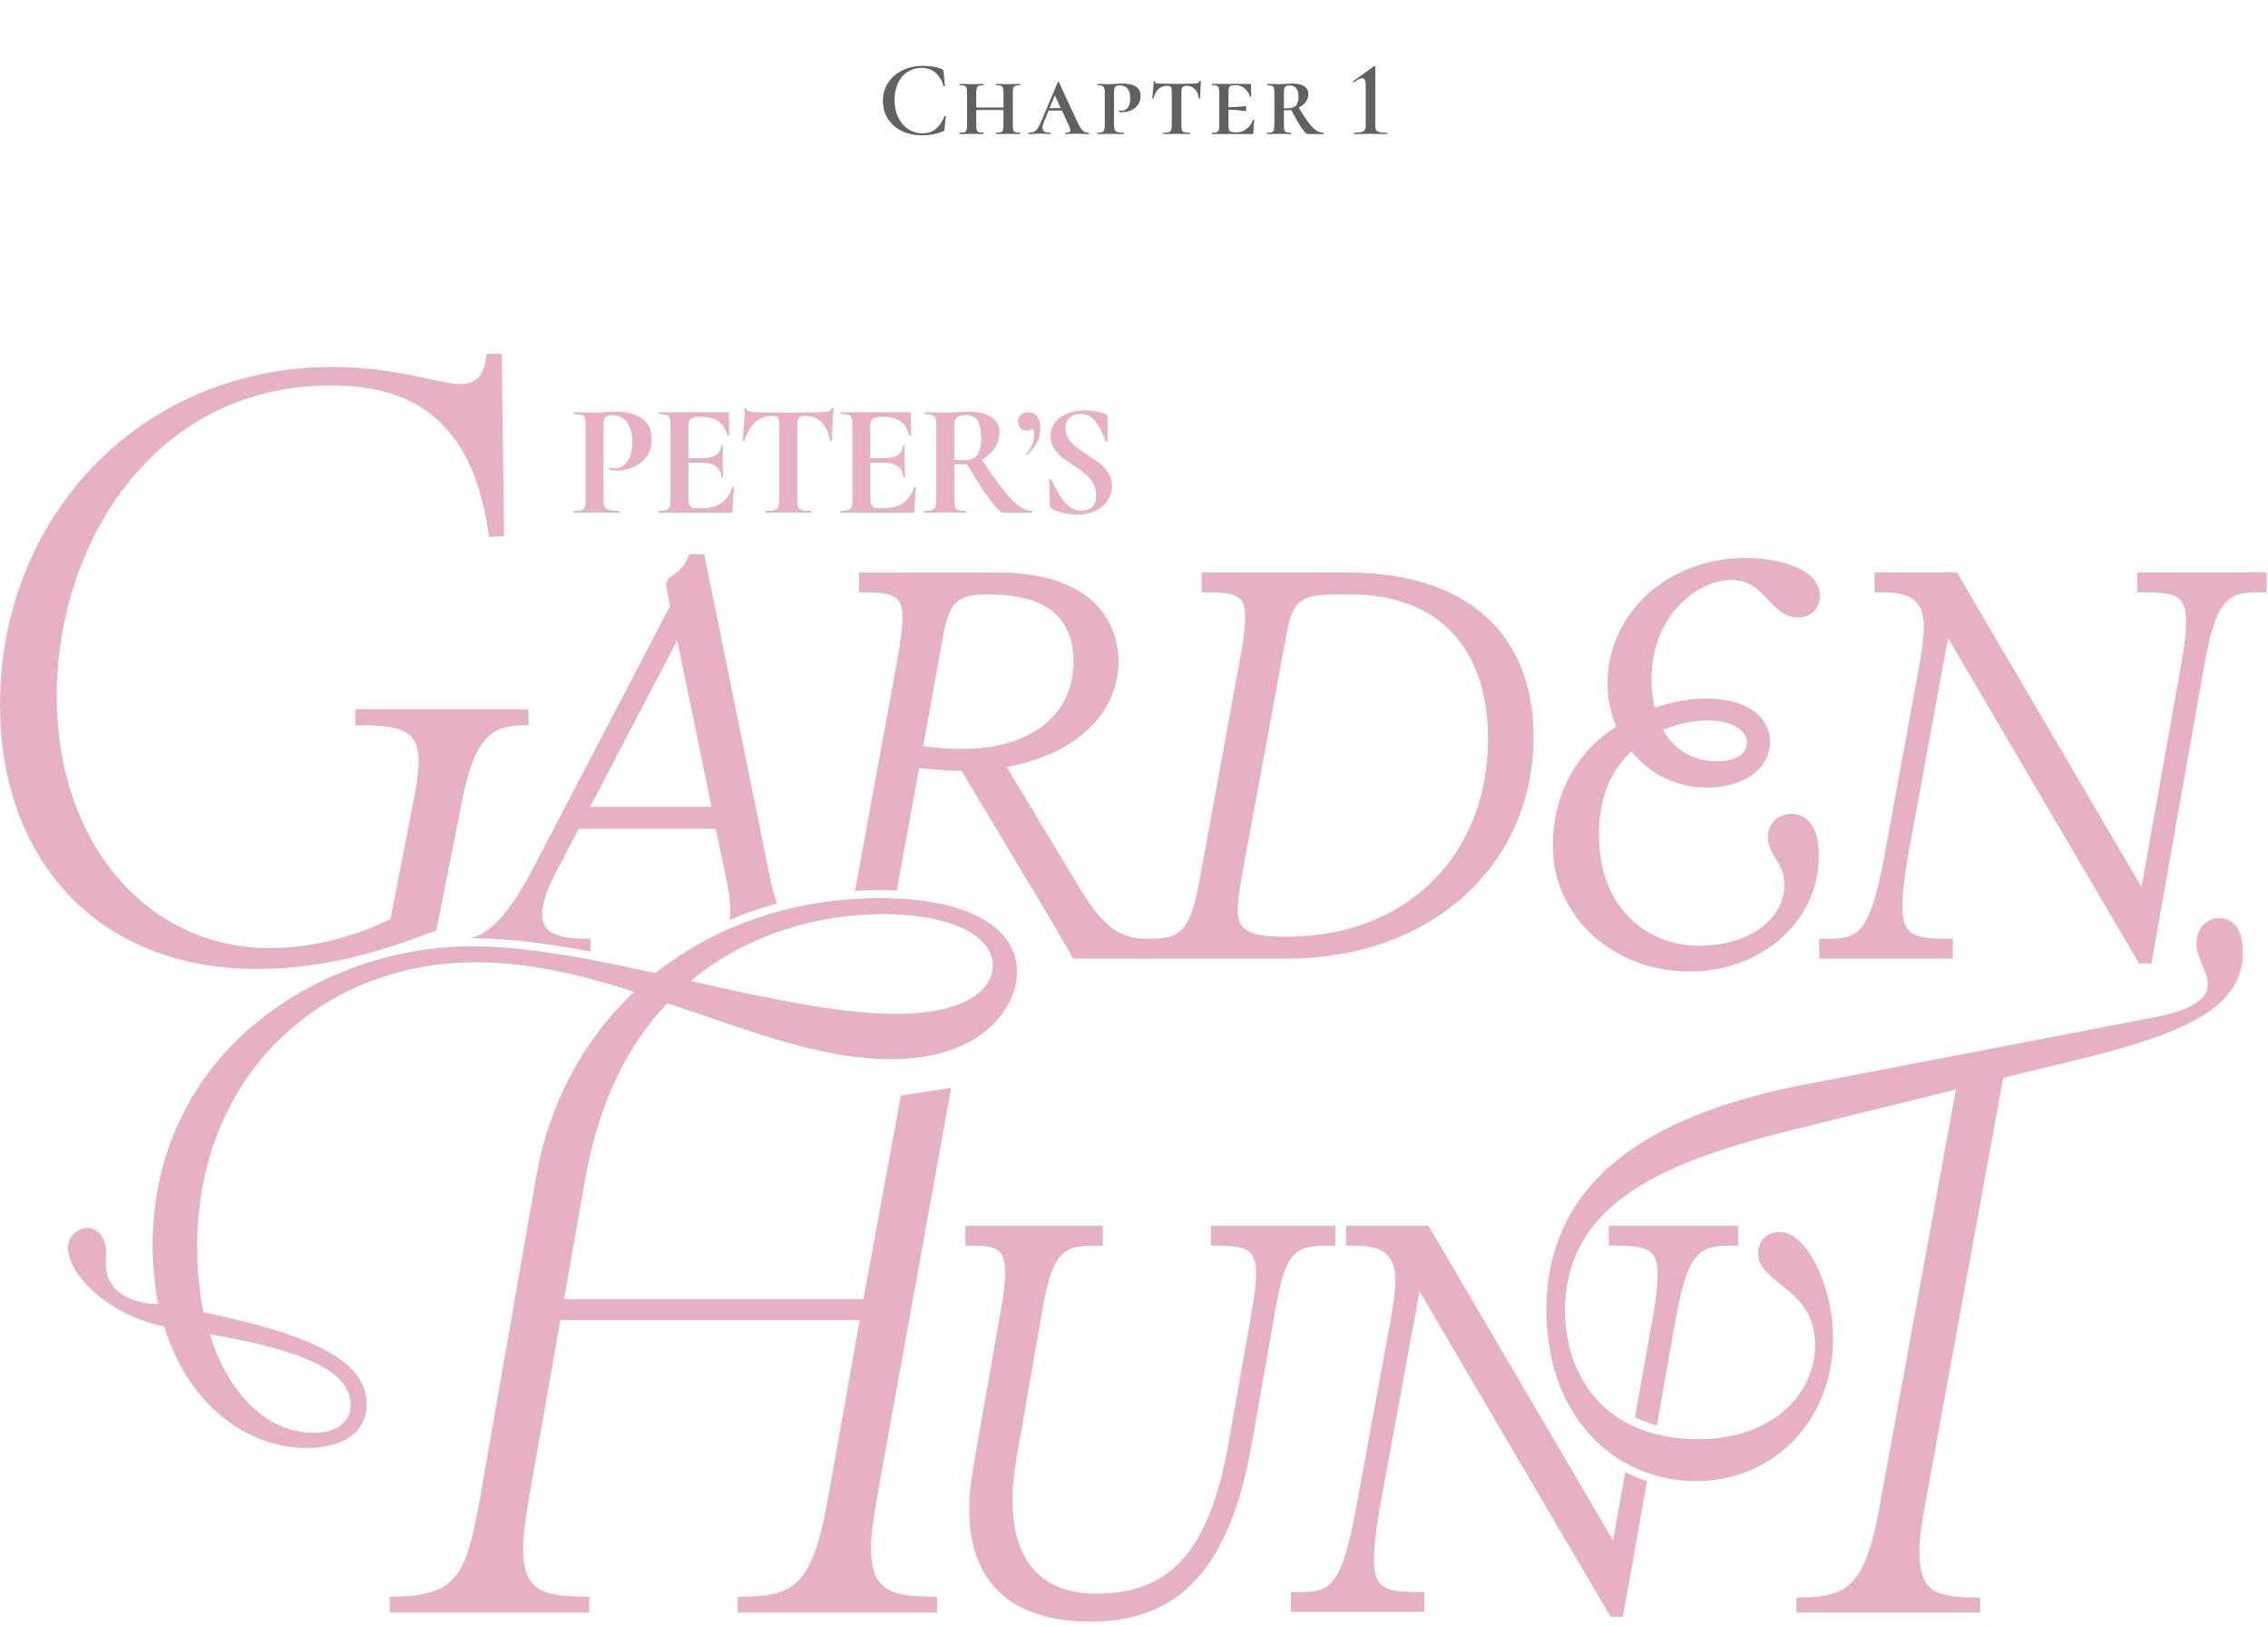 <svg width="423" height="303" viewBox="0 0 423 303" fill="none" xmlns="http://www.w3.org/2000/svg">
<path d="M172.125 12.28C173.605 12.28 174.798 12.487 175.705 12.9C175.812 12.953 175.878 13.007 175.905 13.06C175.932 13.1 175.958 13.2 175.985 13.36L176.225 16C176.225 16.04 176.192 16.067 176.125 16.08C176.058 16.093 176.012 16.073 175.985 16.02C175.638 14.927 175.118 14.093 174.425 13.52C173.745 12.947 172.898 12.66 171.885 12.66C170.912 12.66 170.038 12.907 169.265 13.4C168.505 13.88 167.912 14.58 167.485 15.5C167.058 16.407 166.845 17.467 166.845 18.68C166.845 19.88 167.072 20.953 167.525 21.9C167.978 22.833 168.598 23.56 169.385 24.08C170.172 24.6 171.058 24.86 172.045 24.86C173.018 24.86 173.825 24.607 174.465 24.1C175.118 23.58 175.692 22.76 176.185 21.64C176.198 21.6 176.238 21.587 176.305 21.6C176.372 21.613 176.405 21.633 176.405 21.66L176.145 24.06C176.132 24.22 176.105 24.32 176.065 24.36C176.038 24.4 175.972 24.447 175.865 24.5C174.665 24.993 173.392 25.24 172.045 25.24C170.618 25.24 169.345 24.973 168.225 24.44C167.105 23.893 166.232 23.133 165.605 22.16C164.978 21.173 164.665 20.047 164.665 18.78C164.665 17.527 164.992 16.407 165.645 15.42C166.298 14.433 167.192 13.667 168.325 13.12C169.458 12.56 170.725 12.28 172.125 12.28ZM190.258 24.76C190.298 24.76 190.318 24.8 190.318 24.88C190.318 24.96 190.298 25 190.258 25C189.858 25 189.544 24.993 189.318 24.98L188.038 24.96L186.758 24.98C186.531 24.993 186.218 25 185.818 25C185.778 25 185.758 24.96 185.758 24.88C185.758 24.8 185.778 24.76 185.818 24.76C186.218 24.76 186.504 24.727 186.678 24.66C186.864 24.593 186.991 24.467 187.058 24.28C187.124 24.08 187.158 23.78 187.158 23.38V20.52H182.078V23.38C182.078 23.78 182.111 24.08 182.178 24.28C182.244 24.467 182.371 24.593 182.558 24.66C182.744 24.727 183.038 24.76 183.438 24.76C183.464 24.76 183.478 24.8 183.478 24.88C183.478 24.96 183.464 25 183.438 25C183.038 25 182.724 24.993 182.498 24.98L181.198 24.96L179.958 24.98C179.718 24.993 179.391 25 178.978 25C178.951 25 178.938 24.96 178.938 24.88C178.938 24.8 178.951 24.76 178.978 24.76C179.378 24.76 179.671 24.727 179.858 24.66C180.058 24.593 180.191 24.467 180.258 24.28C180.324 24.08 180.358 23.78 180.358 23.38V17.26C180.358 16.86 180.324 16.567 180.258 16.38C180.191 16.193 180.058 16.067 179.858 16C179.671 15.92 179.384 15.88 178.998 15.88C178.971 15.88 178.958 15.84 178.958 15.76C178.958 15.68 178.971 15.64 178.998 15.64L179.958 15.66C180.491 15.687 180.904 15.7 181.198 15.7C181.544 15.7 181.984 15.687 182.518 15.66L183.438 15.64C183.464 15.64 183.478 15.68 183.478 15.76C183.478 15.84 183.464 15.88 183.438 15.88C183.051 15.88 182.758 15.92 182.558 16C182.371 16.08 182.244 16.22 182.178 16.42C182.111 16.607 182.078 16.9 182.078 17.3V20.04H187.158V17.3C187.158 16.9 187.124 16.607 187.058 16.42C186.991 16.22 186.864 16.08 186.678 16C186.491 15.92 186.204 15.88 185.818 15.88C185.778 15.88 185.758 15.84 185.758 15.76C185.758 15.68 185.778 15.64 185.818 15.64L186.738 15.66C187.271 15.687 187.704 15.7 188.038 15.7C188.358 15.7 188.784 15.687 189.318 15.66L190.258 15.64C190.298 15.64 190.318 15.68 190.318 15.76C190.318 15.84 190.298 15.88 190.258 15.88C189.858 15.88 189.564 15.92 189.378 16C189.191 16.067 189.064 16.193 188.998 16.38C188.931 16.567 188.898 16.86 188.898 17.26V23.38C188.898 23.78 188.931 24.08 188.998 24.28C189.064 24.467 189.191 24.593 189.378 24.66C189.564 24.727 189.858 24.76 190.258 24.76ZM203.056 24.76C203.109 24.76 203.136 24.8 203.136 24.88C203.136 24.96 203.109 25 203.056 25C202.789 25 202.376 24.987 201.816 24.96C201.256 24.933 200.856 24.92 200.616 24.92C200.402 24.92 200.069 24.933 199.616 24.96C199.189 24.987 198.889 25 198.716 25C198.662 25 198.636 24.96 198.636 24.88C198.636 24.8 198.662 24.76 198.716 24.76C199.036 24.76 199.262 24.72 199.396 24.64C199.542 24.56 199.616 24.433 199.616 24.26C199.616 24.073 199.516 23.76 199.316 23.32L198.056 20.62H195.576L194.776 22.54C194.549 23.1 194.436 23.527 194.436 23.82C194.436 24.153 194.549 24.393 194.776 24.54C195.016 24.687 195.376 24.76 195.856 24.76C195.922 24.76 195.956 24.8 195.956 24.88C195.956 24.96 195.922 25 195.856 25C195.669 25 195.402 24.987 195.056 24.96C194.682 24.933 194.336 24.92 194.016 24.92C193.682 24.92 193.289 24.933 192.836 24.96C192.436 24.987 192.109 25 191.856 25C191.789 25 191.756 24.96 191.756 24.88C191.756 24.8 191.789 24.76 191.856 24.76C192.269 24.76 192.602 24.7 192.856 24.58C193.109 24.46 193.342 24.24 193.556 23.92C193.769 23.587 194.022 23.067 194.316 22.36L197.276 15.34C197.302 15.287 197.342 15.26 197.396 15.26C197.449 15.26 197.482 15.287 197.496 15.34L200.716 22.26C201.049 22.98 201.322 23.513 201.536 23.86C201.762 24.207 201.982 24.447 202.196 24.58C202.422 24.7 202.709 24.76 203.056 24.76ZM195.756 20.16H197.836L196.736 17.8L195.756 20.16ZM207.768 23.3C207.768 23.713 207.815 24.02 207.908 24.22C208.002 24.42 208.175 24.56 208.428 24.64C208.682 24.72 209.075 24.76 209.608 24.76C209.648 24.76 209.668 24.8 209.668 24.88C209.668 24.96 209.648 25 209.608 25C209.115 25 208.728 24.993 208.448 24.98L206.908 24.96L205.668 24.98C205.428 24.993 205.102 25 204.688 25C204.662 25 204.648 24.96 204.648 24.88C204.648 24.8 204.662 24.76 204.688 24.76C205.075 24.76 205.362 24.727 205.548 24.66C205.735 24.58 205.862 24.447 205.928 24.26C206.008 24.073 206.048 23.78 206.048 23.38V17.26C206.048 16.873 206.008 16.587 205.928 16.4C205.862 16.2 205.735 16.067 205.548 16C205.362 15.92 205.075 15.88 204.688 15.88C204.662 15.88 204.648 15.84 204.648 15.76C204.648 15.68 204.662 15.64 204.688 15.64L205.648 15.66C206.182 15.687 206.595 15.7 206.888 15.7C207.248 15.7 207.628 15.68 208.028 15.64C208.175 15.627 208.348 15.613 208.548 15.6C208.762 15.587 209.008 15.58 209.288 15.58C211.582 15.58 212.728 16.347 212.728 17.88C212.728 18.547 212.562 19.107 212.228 19.56C211.908 20.013 211.488 20.353 210.968 20.58C210.462 20.807 209.922 20.92 209.348 20.92C209.068 20.92 208.868 20.9 208.748 20.86C208.708 20.86 208.688 20.82 208.688 20.74C208.688 20.713 208.695 20.687 208.708 20.66C208.735 20.62 208.768 20.6 208.808 20.6C208.995 20.627 209.128 20.64 209.208 20.64C209.688 20.64 210.068 20.447 210.348 20.06C210.642 19.673 210.788 19.093 210.788 18.32C210.788 16.72 210.135 15.92 208.828 15.92C208.442 15.92 208.168 16.007 208.008 16.18C207.848 16.353 207.768 16.727 207.768 17.3V23.3ZM217.584 16C216.397 16 215.577 16.787 215.124 18.36C215.111 18.4 215.071 18.42 215.004 18.42C214.937 18.42 214.904 18.4 214.904 18.36C214.957 17.947 215.011 17.407 215.064 16.74C215.131 16.06 215.164 15.547 215.164 15.2C215.164 15.133 215.197 15.1 215.264 15.1C215.344 15.1 215.384 15.133 215.384 15.2C215.384 15.373 215.484 15.487 215.684 15.54C215.884 15.58 216.137 15.6 216.444 15.6C217.591 15.627 218.597 15.64 219.464 15.64L221.204 15.62C221.431 15.607 221.737 15.6 222.124 15.6C222.631 15.6 223.011 15.573 223.264 15.52C223.517 15.453 223.677 15.32 223.744 15.12C223.757 15.08 223.797 15.06 223.864 15.06C223.944 15.06 223.984 15.08 223.984 15.12C223.984 15.2 223.971 15.4 223.944 15.72C223.931 16.053 223.911 16.473 223.884 16.98C223.857 17.473 223.837 17.933 223.824 18.36C223.824 18.4 223.784 18.42 223.704 18.42C223.624 18.42 223.584 18.4 223.584 18.36C223.517 17.64 223.277 17.067 222.864 16.64C222.464 16.213 221.964 16 221.364 16C220.964 16 220.691 16.087 220.544 16.26C220.411 16.433 220.344 16.767 220.344 17.26V23.38C220.344 23.78 220.377 24.08 220.444 24.28C220.524 24.467 220.671 24.593 220.884 24.66C221.097 24.727 221.437 24.76 221.904 24.76C221.944 24.76 221.964 24.8 221.964 24.88C221.964 24.96 221.944 25 221.904 25C221.477 25 221.137 24.993 220.884 24.98L219.424 24.96L218.024 24.98C217.771 24.993 217.417 25 216.964 25C216.937 25 216.924 24.96 216.924 24.88C216.924 24.8 216.937 24.76 216.964 24.76C217.431 24.76 217.771 24.727 217.984 24.66C218.211 24.593 218.357 24.467 218.424 24.28C218.504 24.08 218.544 23.78 218.544 23.38V17.22C218.544 16.86 218.524 16.6 218.484 16.44C218.444 16.28 218.357 16.167 218.224 16.1C218.091 16.033 217.877 16 217.584 16ZM233.704 22.34C233.717 22.3 233.757 22.28 233.824 22.28C233.891 22.28 233.924 22.3 233.924 22.34C233.831 23.3 233.784 24.087 233.784 24.7C233.784 24.807 233.764 24.887 233.724 24.94C233.684 24.98 233.604 25 233.484 25H226.044C226.017 25 226.004 24.96 226.004 24.88C226.004 24.8 226.017 24.76 226.044 24.76C226.444 24.76 226.737 24.727 226.924 24.66C227.111 24.593 227.237 24.467 227.304 24.28C227.371 24.08 227.404 23.78 227.404 23.38V17.26C227.404 16.86 227.371 16.567 227.304 16.38C227.237 16.193 227.111 16.067 226.924 16C226.737 15.92 226.444 15.88 226.044 15.88C226.017 15.88 226.004 15.84 226.004 15.76C226.004 15.68 226.017 15.64 226.044 15.64H233.124C233.257 15.64 233.324 15.693 233.324 15.8L233.344 17.04C233.357 17.293 233.364 17.613 233.364 18C233.364 18.04 233.324 18.06 233.244 18.06C233.177 18.06 233.137 18.04 233.124 18C232.951 17.4 232.624 16.9 232.144 16.5C231.664 16.1 231.151 15.9 230.604 15.9H230.324C229.977 15.9 229.717 15.94 229.544 16.02C229.384 16.087 229.271 16.213 229.204 16.4C229.151 16.587 229.124 16.88 229.124 17.28V20C230.231 19.973 231.024 19.933 231.504 19.88C231.984 19.813 232.257 19.78 232.324 19.78C232.364 19.78 232.391 19.827 232.404 19.92C232.431 20.013 232.444 20.113 232.444 20.22C232.444 20.34 232.431 20.453 232.404 20.56C232.391 20.667 232.364 20.72 232.324 20.72C232.257 20.72 231.984 20.687 231.504 20.62C231.024 20.54 230.231 20.487 229.124 20.46V23.3C229.124 23.687 229.151 23.98 229.204 24.18C229.271 24.367 229.384 24.5 229.544 24.58C229.717 24.647 229.977 24.68 230.324 24.68H230.784C231.384 24.68 231.957 24.46 232.504 24.02C233.051 23.58 233.451 23.02 233.704 22.34ZM246.841 24.76C246.881 24.76 246.901 24.8 246.901 24.88C246.901 24.96 246.881 25 246.841 25H243.881C243.668 25 243.281 24.6 242.721 23.8C242.175 22.987 241.535 21.887 240.801 20.5C240.521 20.54 240.235 20.56 239.941 20.56C239.728 20.56 239.568 20.553 239.461 20.54V23.38C239.461 23.78 239.488 24.08 239.541 24.28C239.608 24.467 239.728 24.593 239.901 24.66C240.088 24.727 240.381 24.76 240.781 24.76C240.808 24.76 240.821 24.8 240.821 24.88C240.821 24.96 240.808 25 240.781 25C240.395 25 240.088 24.993 239.861 24.98L238.541 24.96L237.301 24.98C237.061 24.993 236.735 25 236.321 25C236.295 25 236.281 24.96 236.281 24.88C236.281 24.8 236.295 24.76 236.321 24.76C236.721 24.76 237.015 24.727 237.201 24.66C237.388 24.593 237.515 24.467 237.581 24.28C237.648 24.08 237.681 23.78 237.681 23.38V17.26C237.681 16.86 237.648 16.567 237.581 16.38C237.515 16.193 237.388 16.067 237.201 16C237.015 15.92 236.728 15.88 236.341 15.88C236.315 15.88 236.301 15.84 236.301 15.76C236.301 15.68 236.315 15.64 236.341 15.64L237.321 15.66C237.828 15.687 238.235 15.7 238.541 15.7C238.795 15.7 239.028 15.693 239.241 15.68C239.455 15.667 239.641 15.653 239.801 15.64C240.241 15.6 240.641 15.58 241.001 15.58C241.988 15.58 242.735 15.747 243.241 16.08C243.761 16.413 244.021 16.893 244.021 17.52C244.021 18.04 243.861 18.527 243.541 18.98C243.221 19.433 242.781 19.793 242.221 20.06C242.941 21.273 243.561 22.22 244.081 22.9C244.601 23.567 245.075 24.047 245.501 24.34C245.928 24.62 246.375 24.76 246.841 24.76ZM239.461 20.18C239.581 20.193 239.788 20.2 240.081 20.2C240.868 20.2 241.415 20.02 241.721 19.66C242.028 19.3 242.181 18.767 242.181 18.06C242.181 16.647 241.628 15.94 240.521 15.94C240.081 15.94 239.795 16.033 239.661 16.22C239.528 16.393 239.461 16.753 239.461 17.3V20.18ZM252.542 25C252.516 25 252.502 24.96 252.502 24.88C252.502 24.8 252.516 24.76 252.542 24.76C253.129 24.76 253.569 24.727 253.862 24.66C254.169 24.58 254.389 24.447 254.522 24.26C254.656 24.06 254.722 23.767 254.722 23.38V15.94C254.722 15.033 254.509 14.58 254.082 14.58C253.762 14.58 253.249 14.833 252.542 15.34L252.502 15.36C252.449 15.36 252.409 15.333 252.382 15.28C252.356 15.213 252.356 15.167 252.382 15.14L256.242 12.36C256.296 12.333 256.342 12.32 256.382 12.32C256.409 12.32 256.436 12.333 256.462 12.36C256.489 12.387 256.502 12.413 256.502 12.44V23.38C256.502 23.78 256.562 24.073 256.682 24.26C256.802 24.447 257.009 24.58 257.302 24.66C257.609 24.727 258.062 24.76 258.662 24.76C258.702 24.76 258.722 24.8 258.722 24.88C258.722 24.96 258.702 25 258.662 25C258.129 25 257.709 24.993 257.402 24.98L255.602 24.96L253.862 24.98C253.542 24.993 253.102 25 252.542 25Z" fill="#616161"/>
<g clip-path="url(#clip0_1048_682)">
<path d="M66.269 132.269V135.253H66.469C71.969 135.253 75.253 135.62 76.855 137.559C78.297 139.306 78.451 142.454 77.368 148.086L72.826 171.396C69.482 173.058 60.787 176.803 50.357 176.803C27.311 176.803 10.584 157.071 10.584 129.885C10.584 114.986 15.505 100.372 24.086 89.79C33.591 78.068 46.617 71.872 61.758 71.872C70.304 71.872 76.767 73.943 81.516 78.205C86.625 82.79 89.792 89.909 91.197 99.97L91.223 100.153L94.03 99.978L93.571 66.197L93.568 66H90.761L90.74 66.178C90.317 69.995 88.877 71.624 85.924 71.624C84.357 71.624 82.323 71.184 79.749 70.626C75.47 69.7 69.608 68.432 62.06 68.432C44.752 68.432 28.898 75.005 17.421 86.941C6.188 98.624 0 114.415 0 131.405C0 145.436 4.256 157.518 12.307 166.346C20.87 175.735 33.24 180.699 48.078 180.699C61.163 180.699 72.698 176.874 81.285 173.542L81.388 173.501L86.12 149.682C88.691 136.224 92.47 135.253 98.387 135.253H98.587V132.269L66.269 132.269Z" fill="#E6B1C4"/>
<path d="M251.223 106.758H224.121V110.458H225.121C230.962 110.458 232.223 111.293 232.223 115.159C232.223 116.432 232.017 118.891 231.438 121.979L223.738 164.082L223.737 164.085C221.866 174.531 219.702 175.063 213.721 175.063H212.721V178.763H240.223C266.763 178.763 286.025 161.393 286.025 137.46C286.025 117.949 273.34 106.758 251.223 106.758ZM231.706 162.843L239.905 118.44C241.19 111.466 242.764 110.858 250.223 110.858H251.823C268.157 110.858 277.525 120.7 277.525 137.86C277.525 159.529 262.186 174.663 240.223 174.663H238.922C232.147 174.663 230.822 172.829 230.822 169.662C230.822 168.621 231.054 166.213 231.706 162.843Z" fill="#E6B1C4"/>
<path d="M334.023 151.761C331.909 151.761 329.723 153.37 329.723 156.062C329.723 157.697 330.472 158.937 331.195 160.135C331.995 161.46 332.822 162.83 332.822 164.962C332.822 170.627 327.292 176.363 316.723 176.363C307.812 176.363 298.221 169.885 298.221 155.661C298.221 149.061 300.255 143.839 304.271 140.12C307.72 144.418 312.781 146.861 318.322 146.861C325.271 146.861 330.123 143.365 330.123 138.36C330.123 133.439 325.452 130.26 318.223 130.26C315.313 130.26 311.936 130.861 308.607 131.963C308.219 130.343 308.021 128.598 308.021 126.76C308.021 114.623 316.675 108.158 322.922 108.158C326.307 108.158 328.093 110.06 329.819 111.899C331.324 113.502 332.88 115.159 335.323 115.159C337.737 115.159 339.424 113.473 339.424 111.059C339.424 106.249 332.218 104.058 325.522 104.058C311.11 104.058 299.82 114.337 299.82 127.459C299.82 130.253 300.367 132.945 301.448 135.476C293.813 140.407 289.621 148.287 289.621 157.762C289.621 170.884 300.822 181.163 315.122 181.163C328.637 181.163 339.223 171.719 339.223 159.662C339.223 152.788 335.965 151.761 334.023 151.761ZM320.223 141.96C315.812 141.96 312.283 139.902 310.187 136.138C312.872 134.987 315.726 134.36 318.322 134.36C323.503 134.36 325.822 136.419 325.822 138.46C325.822 140.619 323.677 141.96 320.223 141.96Z" fill="#E6B1C4"/>
<path d="M398.623 106.758V110.458H399.623C405.998 110.458 407.725 111.143 407.725 115.959C407.725 117.88 407.436 120.406 406.84 123.684L399.414 165.418L364.994 106.758H349.621V110.459H350.621C355.938 110.459 358.82 111.51 358.82 117.059C358.82 118.005 358.667 120.027 357.938 124.279L351.437 159.68C348.586 175.063 346.166 175.063 340.32 175.063H339.32V178.763H364.221V175.063H363.221C356.61 175.063 354.82 174.291 354.82 168.862C354.82 166.77 355.18 163.515 355.804 159.942L363.319 118.983L398.951 179.663H401.262L411.109 124.132C413.417 110.983 415.881 110.459 421.725 110.459H422.725V106.758L398.623 106.758Z" fill="#E6B1C4"/>
<path d="M213.201 175.07C208.871 174.73 205.991 173.23 201.381 165.65L187.751 143.02C200.481 140.77 208.621 133.13 208.621 123.26C208.621 119.39 206.991 106.76 185.921 106.76H160.221V110.46H161.221C166.721 110.46 168.321 111.1 168.321 115.36C168.321 116.23 168.171 118.2 167.441 122.58L159.841 164.08V164.09C159.711 164.824 159.577 165.507 159.44 166.148C160.935 166.048 162.465 165.99 163.991 165.99C165.216 165.99 166.228 166.013 167.177 166.062C167.22 166.063 167.26 166.068 167.302 166.069C167.428 165.206 167.588 164.194 167.801 162.94L171.441 143.24C175.041 143.59 177.131 143.76 179.351 143.76L190.971 163.18C194.891 169.64 196.901 173.13 198.681 176.21L200.151 178.76H213.971L214.181 175.14L213.201 175.07ZM179.321 139.66C177.041 139.66 174.351 139.46 172.191 139.14L175.911 118.54C177.151 111.82 178.861 110.86 184.521 110.86C194.941 110.86 200.221 115.06 200.221 123.36C200.221 133.41 192.211 139.66 179.321 139.66Z" fill="#E6B1C4"/>
<path d="M88.092 174.959C93.704 174.959 100.637 175.72 109.289 177.284C109.426 177.311 109.783 177.377 110.122 177.44V175.06H109.122C102.072 175.06 101.122 172.74 101.122 170.46C101.122 168.58 102.032 165.8 103.612 162.83L107.932 154.56H133.512L135.252 162.98C135.882 165.86 136.222 168.23 136.222 169.66C136.222 170.377 136.165 171.009 136.041 171.564C138.927 170.331 141.919 169.297 144.925 168.492C144.472 167.258 144.058 165.804 143.702 164.06L131.342 103.36H128.552L128.302 103.99C127.702 105.48 126.682 106.6 125.012 107.6L124.762 107.75L124.182 108.92L124.972 113.01L99.542 161.7C95.166 170.101 91.317 174.351 87.501 174.971C87.698 174.968 87.892 174.959 88.092 174.959ZM126.312 119.41L132.702 150.46H110.072L126.312 119.41Z" fill="#E6B1C4"/>
<path d="M124.471 187.08C126.681 187.82 128.871 188.57 131.051 189.32C143.351 193.54 154.971 197.53 166.061 197.53C183.391 197.53 189.671 187.78 189.671 181.22C189.671 174.23 183.201 169.39 171.911 167.96C170.391 167.76 168.781 167.63 167.101 167.56C166.121 167.51 165.111 167.49 164.081 167.49H163.991C162.351 167.49 160.711 167.55 159.091 167.67C154.691 167.95 150.371 168.64 146.221 169.7C145.981 169.76 145.731 169.83 145.491 169.89C142.431 170.7 139.441 171.74 136.591 172.96C136.011 173.2 135.421 173.46 134.821 173.74C134.161 174.04 133.501 174.36 132.831 174.7C132.821 174.7 132.811 174.71 132.801 174.71L131.661 175.31C130.801 175.76 129.941 176.25 129.011 176.79C128.712 176.97 128.411 177.15 128.121 177.34C126.091 178.59 124.111 179.98 122.231 181.47C117.642 180.45 113.931 179.68 110.572 179.05C110.051 178.95 109.531 178.86 109.022 178.76C100.501 177.22 93.651 176.46 88.091 176.46C87.561 176.46 87.041 176.47 86.511 176.49C86.181 176.5 85.852 176.51 85.522 176.53C76.371 176.9 67.222 179.29 58.981 183.45C57.282 184.31 55.532 185.31 53.791 186.4C37.462 196.77 28.462 213.07 28.462 232.29C28.462 235.74 28.811 239.41 29.482 243.19C27.561 243.16 25.841 242.83 24.372 242.22C22.602 241.48 21.302 240.38 20.502 238.94C19.651 237.39 19.701 235.97 19.752 234.61C19.802 233.31 19.841 232.08 19.151 230.83C18.192 229.08 16.352 228.5 14.681 229.42C12.371 230.7 12.041 233.24 13.781 236.39C14.752 238.15 16.282 239.92 18.192 241.49C21.611 244.34 26.021 246.43 30.631 247.37C34.791 261.14 45.281 270.03 57.382 270.03C59.962 270.03 68.371 269.44 68.371 261.78C68.371 255.03 61.091 250.24 44.752 246.26C42.712 245.76 40.481 245.27 37.952 244.74C37.772 243.87 37.611 242.96 37.471 242.03C37.002 238.96 36.761 235.78 36.761 232.6C36.761 215.76 43.221 201.09 54.941 191.28C56.642 189.87 58.422 188.56 60.261 187.4C68.531 182.2 78.421 179.45 88.852 179.45C99.662 179.45 110.212 182.37 118.261 184.96C108.731 193.97 102.431 205.8 100.051 219.19L89.421 279.99C86.882 294.16 84.921 297.75 72.891 297.75H72.692V300.74H109.871V297.75H109.671C101.441 297.75 97.561 296.87 97.561 288.83C97.561 286.41 97.921 283.52 98.931 277.78L104.522 246.17H160.351L154.321 279.99C151.391 296.31 147.671 297.76 137.791 297.76H137.591V300.74H174.771V297.76H174.571C166.341 297.76 162.462 296.87 162.462 288.68C162.462 286.16 162.731 284.02 163.831 277.78L177.351 203.15L177.401 202.87L168.021 204.31L161.031 242.27H105.202L109.262 219.26C111.702 205.93 116.821 195.1 124.471 187.08ZM147.461 173.01C147.591 172.97 147.721 172.93 147.851 172.89C151.161 171.91 154.581 171.23 158.071 170.85C159.781 170.66 161.521 170.54 163.261 170.5C163.741 170.49 164.221 170.48 164.691 170.48C165.451 170.48 166.201 170.49 166.931 170.53C168.621 170.59 170.211 170.73 171.691 170.94C180.131 172.12 185.161 175.56 185.161 180.16C185.161 184.28 180.441 189.08 167.121 189.08C156.931 189.08 143.741 186.31 128.801 182.95C130.321 181.69 131.931 180.5 133.601 179.41C133.941 179.19 134.291 178.97 134.641 178.76C138.591 176.32 142.891 174.38 147.461 173.01ZM65.391 261.93C65.391 265.23 62.801 267.2 58.452 267.2C50.002 267.2 42.621 260.16 39.132 248.81C57.291 251.93 65.391 255.98 65.391 261.93Z" fill="#E6B1C4"/>
<path d="M225.861 228.595V232.295H226.861C232.879 232.295 234.263 233.267 234.263 237.495C234.263 239.153 234.064 240.904 233.477 244.423L229.178 268.924C225.627 289.007 218.466 297.199 204.46 297.199C197.343 297.199 188.859 294.163 188.859 279.698C188.859 277.662 188.99 275.063 189.945 269.87L194.445 244.167C196.41 232.87 198.604 232.295 204.66 232.295H205.66V228.595H180.059V232.295H181.059C186.018 232.295 187.459 232.964 187.459 237.396C187.459 239.237 187.195 241.457 186.574 244.823L181.975 271.021C181.088 275.943 180.759 278.757 180.759 281.398C180.759 295.138 188.608 302.399 203.46 302.399C220.143 302.399 229.391 292.214 233.446 269.371L238.047 243.271C239.902 232.826 242.069 232.295 248.063 232.295H249.063V228.595L225.861 228.595Z" fill="#E6B1C4"/>
<path d="M304.935 264.298C306.251 264.934 307.623 265.442 309.023 265.834L312.546 245.969C314.854 232.819 317.318 232.295 323.161 232.295H324.161V228.595H300.061V232.295H301.061C307.435 232.295 309.161 232.979 309.161 237.796C309.161 239.716 308.872 242.242 308.276 245.521L304.935 264.298Z" fill="#E6B1C4"/>
<path d="M303.12 274.503L300.851 287.254L266.431 228.595H251.058V232.295H252.058C257.376 232.295 260.258 233.347 260.258 238.896C260.258 239.839 260.104 241.859 259.374 246.115L252.874 281.516C250.021 296.899 247.603 296.899 241.757 296.899H240.757V300.6H265.658V296.899H264.658C258.048 296.899 256.258 296.128 256.258 290.699C256.258 288.602 256.617 285.348 257.241 281.779L264.757 240.82L300.388 301.499H302.698L307.18 276.226C305.779 275.759 304.423 275.183 303.12 274.503Z" fill="#E6B1C4"/>
<path d="M413.915 171.219C411.851 171.219 409.655 172.86 409.655 175.899C409.655 177.358 410.207 178.665 410.741 179.928C411.263 181.162 411.755 182.327 411.755 183.6C411.755 185.438 410.654 188.086 401.137 189.843L336.317 202.303C321.108 205.242 309.392 209.996 301.492 216.432C292.814 223.501 288.415 232.85 288.415 244.219C288.415 253.774 291.284 261.912 296.711 267.753C301.772 273.199 308.742 276.199 316.336 276.199C330.896 276.199 341.876 264.798 341.876 249.679C341.876 239.616 336.923 229.739 331.876 229.739C329.532 229.739 327.896 231.376 327.896 233.719C327.896 236.161 329.801 237.678 332.008 239.435C335.067 241.87 338.535 244.631 338.535 250.799C338.535 259.535 331.055 268.379 316.756 268.379C298.406 268.379 291.895 255.515 291.895 244.499C291.895 222.846 313.346 215.812 337.243 209.974L364.803 203.188L350.438 281.564C347.772 296.439 343.955 297.919 335.235 297.919H335.035V300.699H369.315V297.919H369.115C361.37 297.919 357.976 297.117 357.976 289.439C357.976 287.137 358.292 284.638 359.231 279.535L373.628 200.983L388.483 197.374C407.377 192.682 418.315 187.939 418.315 177.58C418.315 171.839 415.238 171.219 413.915 171.219Z" fill="#E6B1C4"/>
<path d="M112.761 94.465C112.9 94.755 113.165 94.96 113.556 95.08C113.945 95.2 114.57 95.26 115.431 95.26C115.49 95.26 115.521 95.32 115.521 95.44C115.521 95.56 115.49 95.62 115.431 95.62C114.61 95.62 113.97 95.61 113.511 95.59L110.9 95.56L108.71 95.59C108.31 95.61 107.77 95.62 107.09 95.62C107.03 95.62 107 95.56 107 95.44C107 95.32 107.03 95.26 107.09 95.26C107.73 95.26 108.195 95.21 108.485 95.11C108.775 95.01 108.97 94.815 109.07 94.525C109.17 94.235 109.221 93.79 109.221 93.19V79.3C109.221 78.7 109.17 78.26 109.07 77.98C108.97 77.7 108.771 77.505 108.471 77.395C108.17 77.286 107.71 77.23 107.09 77.23C107.03 77.23 107 77.17 107 77.05C107 76.93 107.03 76.87 107.09 76.87L108.681 76.9C109.6 76.94 110.33 76.96 110.87 76.96C111.351 76.96 111.92 76.93 112.58 76.87C112.84 76.851 113.17 76.83 113.57 76.81C113.97 76.79 114.43 76.78 114.95 76.78C116.99 76.78 118.6 77.205 119.78 78.055C120.96 78.905 121.551 80.22 121.551 82C121.551 83.24 121.23 84.29 120.59 85.15C119.95 86.01 119.125 86.661 118.115 87.1C117.105 87.54 116.07 87.76 115.011 87.76C114.471 87.76 114 87.71 113.601 87.61C113.56 87.61 113.54 87.561 113.54 87.46C113.54 87.4 113.556 87.34 113.585 87.28C113.615 87.22 113.65 87.2 113.69 87.22C113.99 87.3 114.33 87.34 114.71 87.34C115.63 87.34 116.395 86.91 117.005 86.05C117.615 85.19 117.92 83.97 117.92 82.39C117.92 80.811 117.585 79.59 116.915 78.73C116.245 77.871 115.27 77.44 113.99 77.44C113.43 77.44 113.05 77.57 112.851 77.83C112.65 78.09 112.551 78.6 112.551 79.36V93.07C112.551 93.71 112.62 94.175 112.761 94.465Z" fill="#E6B1C4"/>
<path d="M136.7 90.79C136.76 90.79 136.815 90.805 136.865 90.835C136.915 90.865 136.94 90.891 136.94 90.91C136.74 92.47 136.641 93.891 136.641 95.17C136.641 95.331 136.61 95.445 136.55 95.515C136.49 95.585 136.37 95.62 136.19 95.62H122.931C122.87 95.62 122.84 95.56 122.84 95.44C122.84 95.32 122.87 95.26 122.931 95.26C123.57 95.26 124.035 95.21 124.325 95.11C124.615 95.01 124.81 94.815 124.91 94.525C125.01 94.235 125.061 93.79 125.061 93.19V79.3C125.061 78.7 125.01 78.26 124.91 77.98C124.81 77.7 124.61 77.505 124.311 77.395C124.01 77.286 123.55 77.23 122.931 77.23C122.87 77.23 122.84 77.17 122.84 77.05C122.84 76.93 122.87 76.87 122.931 76.87H135.65C135.85 76.87 135.95 76.96 135.95 77.14L136.01 81.13C136.01 81.17 135.955 81.2 135.845 81.22C135.735 81.24 135.67 81.22 135.65 81.16C135.33 80.001 134.79 79.14 134.03 78.58C133.27 78.02 132.27 77.74 131.03 77.74H130.13C129.53 77.74 129.09 77.871 128.811 78.13C128.53 78.39 128.391 78.79 128.391 79.33V85.45H130.88C132.04 85.45 132.93 85.251 133.55 84.85C134.17 84.45 134.48 83.89 134.48 83.17C134.48 83.11 134.535 83.08 134.645 83.08C134.755 83.08 134.811 83.11 134.811 83.17L134.78 85.87L134.811 87.31C134.85 87.99 134.87 88.53 134.87 88.93C134.87 88.97 134.811 88.99 134.69 88.99C134.57 88.99 134.51 88.97 134.51 88.93C134.51 88.11 134.195 87.465 133.565 86.995C132.936 86.525 132.03 86.29 130.851 86.29H128.391V93.07C128.391 93.65 128.5 94.08 128.72 94.36C128.94 94.641 129.29 94.78 129.77 94.78H130.76C132.32 94.78 133.57 94.46 134.51 93.82C135.45 93.18 136.14 92.19 136.58 90.85C136.58 90.81 136.62 90.79 136.7 90.79Z" fill="#E6B1C4"/>
<path d="M138.83 82.21C138.81 82.27 138.75 82.295 138.649 82.285C138.55 82.275 138.5 82.24 138.5 82.18C138.579 81.38 138.67 80.345 138.77 79.075C138.87 77.805 138.92 76.851 138.92 76.21C138.92 76.11 138.975 76.06 139.085 76.06C139.194 76.06 139.25 76.11 139.25 76.21C139.25 76.65 139.819 76.87 140.96 76.87C142.68 76.93 144.689 76.96 146.99 76.96C148.17 76.96 149.42 76.94 150.74 76.9L152.78 76.87C153.54 76.87 154.095 76.82 154.444 76.72C154.795 76.62 155.02 76.42 155.12 76.12C155.14 76.04 155.205 76 155.314 76C155.425 76 155.479 76.04 155.479 76.12C155.42 76.72 155.354 77.68 155.285 79C155.215 80.32 155.18 81.38 155.18 82.18C155.18 82.24 155.13 82.27 155.03 82.27C154.93 82.27 154.869 82.24 154.85 82.18C154.55 80.64 153.989 79.485 153.17 78.715C152.35 77.945 151.34 77.56 150.14 77.56C149.56 77.56 149.175 77.685 148.984 77.935C148.795 78.186 148.7 78.66 148.7 79.36V93.19C148.7 93.81 148.76 94.26 148.88 94.54C149 94.82 149.229 95.01 149.569 95.11C149.909 95.21 150.449 95.26 151.189 95.26C151.25 95.26 151.28 95.32 151.28 95.44C151.28 95.56 151.25 95.62 151.189 95.62C150.47 95.62 149.899 95.61 149.48 95.59L146.99 95.56L144.56 95.59C144.14 95.61 143.56 95.62 142.819 95.62C142.76 95.62 142.73 95.56 142.73 95.44C142.73 95.32 142.76 95.26 142.819 95.26C143.54 95.26 144.074 95.21 144.425 95.11C144.774 95.01 145.015 94.815 145.145 94.525C145.274 94.235 145.34 93.79 145.34 93.19V79.3C145.34 78.621 145.25 78.16 145.069 77.92C144.89 77.68 144.52 77.56 143.96 77.56C141.579 77.56 139.869 79.11 138.83 82.21Z" fill="#E6B1C4"/>
<path d="M170.63 90.79C170.689 90.79 170.745 90.805 170.795 90.835C170.845 90.865 170.87 90.891 170.87 90.91C170.67 92.47 170.57 93.891 170.57 95.17C170.57 95.331 170.54 95.445 170.48 95.515C170.42 95.585 170.3 95.62 170.12 95.62H156.86C156.8 95.62 156.77 95.56 156.77 95.44C156.77 95.32 156.8 95.26 156.86 95.26C157.5 95.26 157.965 95.21 158.255 95.11C158.545 95.01 158.739 94.815 158.84 94.525C158.939 94.235 158.99 93.79 158.99 93.19V79.3C158.99 78.7 158.939 78.26 158.84 77.98C158.739 77.7 158.54 77.505 158.24 77.395C157.939 77.286 157.479 77.23 156.86 77.23C156.8 77.23 156.77 77.17 156.77 77.05C156.77 76.93 156.8 76.87 156.86 76.87H169.58C169.779 76.87 169.88 76.96 169.88 77.14L169.939 81.13C169.939 81.17 169.885 81.2 169.774 81.22C169.665 81.24 169.6 81.22 169.58 81.16C169.26 80.001 168.72 79.14 167.96 78.58C167.199 78.02 166.2 77.74 164.96 77.74H164.06C163.46 77.74 163.02 77.871 162.74 78.13C162.46 78.39 162.32 78.79 162.32 79.33V85.45H164.81C165.97 85.45 166.859 85.251 167.479 84.85C168.1 84.45 168.41 83.89 168.41 83.17C168.41 83.11 168.465 83.08 168.575 83.08C168.685 83.08 168.74 83.11 168.74 83.17L168.71 85.87L168.74 87.31C168.779 87.99 168.8 88.53 168.8 88.93C168.8 88.97 168.74 88.99 168.62 88.99C168.5 88.99 168.439 88.97 168.439 88.93C168.439 88.11 168.125 87.465 167.495 86.995C166.865 86.525 165.96 86.29 164.78 86.29H162.32V93.07C162.32 93.65 162.43 94.08 162.649 94.36C162.87 94.641 163.22 94.78 163.7 94.78H164.689C166.25 94.78 167.5 94.46 168.439 93.82C169.38 93.18 170.069 92.19 170.51 90.85C170.51 90.81 170.55 90.79 170.63 90.79Z" fill="#E6B1C4"/>
<path d="M192.529 95.44C192.529 95.56 192.51 95.62 192.47 95.62H187.13C186.689 95.62 185.869 94.825 184.67 93.235C183.47 91.645 182.02 89.42 180.319 86.56C180.159 86.58 179.93 86.59 179.63 86.59C178.85 86.59 178.299 86.58 177.979 86.56V93.19C177.979 93.81 178.029 94.26 178.13 94.54C178.229 94.82 178.425 95.01 178.715 95.11C179.004 95.21 179.469 95.26 180.109 95.26C180.149 95.26 180.17 95.32 180.17 95.44C180.17 95.56 180.149 95.62 180.109 95.62C179.449 95.62 178.929 95.61 178.55 95.59L176.27 95.56L174.079 95.59C173.679 95.61 173.14 95.62 172.46 95.62C172.399 95.62 172.369 95.56 172.369 95.44C172.369 95.32 172.399 95.26 172.46 95.26C173.1 95.26 173.564 95.21 173.854 95.11C174.145 95.01 174.345 94.815 174.454 94.525C174.564 94.235 174.619 93.79 174.619 93.19V79.3C174.619 78.7 174.569 78.26 174.47 77.98C174.369 77.7 174.17 77.505 173.869 77.395C173.569 77.286 173.109 77.23 172.489 77.23C172.449 77.23 172.43 77.17 172.43 77.05C172.43 76.93 172.449 76.87 172.489 76.87L174.079 76.9C174.999 76.94 175.729 76.96 176.27 76.96C176.949 76.96 177.659 76.93 178.399 76.87C178.659 76.851 178.984 76.83 179.374 76.81C179.765 76.79 180.199 76.78 180.68 76.78C182.499 76.78 183.909 77.115 184.909 77.785C185.909 78.456 186.409 79.39 186.409 80.59C186.409 81.69 186.109 82.686 185.51 83.575C184.909 84.465 184.109 85.18 183.109 85.72C184.709 88.12 186.05 90.001 187.13 91.36C188.21 92.72 189.17 93.71 190.01 94.33C190.85 94.95 191.669 95.26 192.47 95.26C192.51 95.26 192.529 95.32 192.529 95.44ZM179.72 85.84C180.879 85.84 181.715 85.515 182.225 84.865C182.734 84.215 182.989 83.17 182.989 81.73C182.989 80.09 182.749 78.96 182.27 78.34C181.789 77.72 181.1 77.41 180.199 77.41C179.399 77.41 178.829 77.56 178.489 77.86C178.149 78.16 177.979 78.66 177.979 79.36V85.72C178.46 85.8 179.039 85.84 179.72 85.84Z" fill="#E6B1C4"/>
<path d="M193.443 77.68C193.834 78.22 194.028 78.99 194.028 79.99C194.028 80.89 193.828 81.726 193.429 82.495C193.028 83.265 192.429 84.04 191.629 84.82C191.608 84.84 191.578 84.85 191.539 84.85C191.478 84.85 191.429 84.82 191.389 84.76C191.349 84.7 191.349 84.65 191.389 84.61C192.368 83.61 192.858 82.431 192.858 81.07C192.858 80.51 192.759 80.1 192.559 79.84C192.379 80.14 192.009 80.29 191.449 80.29C190.969 80.29 190.583 80.135 190.294 79.825C190.004 79.515 189.858 79.11 189.858 78.61C189.858 78.07 190.033 77.645 190.384 77.335C190.733 77.025 191.209 76.87 191.809 76.87C192.509 76.87 193.054 77.14 193.443 77.68Z" fill="#E6B1C4"/>
<path d="M199.264 81.82C199.633 82.38 200.088 82.87 200.628 83.29C201.168 83.71 201.898 84.22 202.818 84.82C203.818 85.46 204.618 86.02 205.219 86.5C205.818 86.98 206.328 87.565 206.748 88.255C207.168 88.945 207.378 89.74 207.378 90.64C207.378 91.68 207.098 92.605 206.538 93.415C205.979 94.225 205.203 94.855 204.213 95.305C203.224 95.755 202.118 95.98 200.898 95.98C199.998 95.98 199.058 95.855 198.078 95.605C197.098 95.356 196.438 95.08 196.099 94.78C195.998 94.7 195.923 94.626 195.873 94.555C195.823 94.485 195.798 94.371 195.798 94.21L195.708 89.44V89.41C195.708 89.331 195.758 89.286 195.858 89.275C195.958 89.265 196.019 89.3 196.038 89.38C196.639 90.6 197.163 91.59 197.613 92.35C198.063 93.11 198.633 93.78 199.323 94.36C200.014 94.94 200.798 95.23 201.679 95.23C202.478 95.23 203.138 95.016 203.658 94.585C204.178 94.155 204.438 93.42 204.438 92.38C204.438 91.501 204.243 90.73 203.854 90.07C203.463 89.41 202.988 88.851 202.429 88.39C201.868 87.93 201.098 87.38 200.118 86.74C199.158 86.121 198.413 85.59 197.883 85.15C197.354 84.71 196.898 84.18 196.519 83.56C196.138 82.94 195.948 82.21 195.948 81.37C195.948 80.31 196.253 79.415 196.863 78.685C197.473 77.955 198.258 77.415 199.219 77.065C200.179 76.715 201.188 76.54 202.248 76.54C202.948 76.54 203.658 76.606 204.378 76.735C205.099 76.865 205.678 77.02 206.118 77.2C206.298 77.28 206.418 77.365 206.479 77.455C206.538 77.545 206.568 77.661 206.568 77.8V82.21C206.568 82.27 206.519 82.315 206.418 82.345C206.318 82.375 206.258 82.36 206.238 82.3L205.998 81.73C205.498 80.47 204.913 79.4 204.243 78.52C203.573 77.64 202.639 77.2 201.438 77.2C200.638 77.2 199.983 77.43 199.474 77.89C198.963 78.351 198.708 79.02 198.708 79.9C198.708 80.62 198.893 81.26 199.264 81.82Z" fill="#E6B1C4"/>
</g>
<defs>
<clipPath id="clip0_1048_682">
<rect width="422.725" height="236.399" fill="white" transform="translate(0 66)"/>
</clipPath>
</defs>
</svg>

